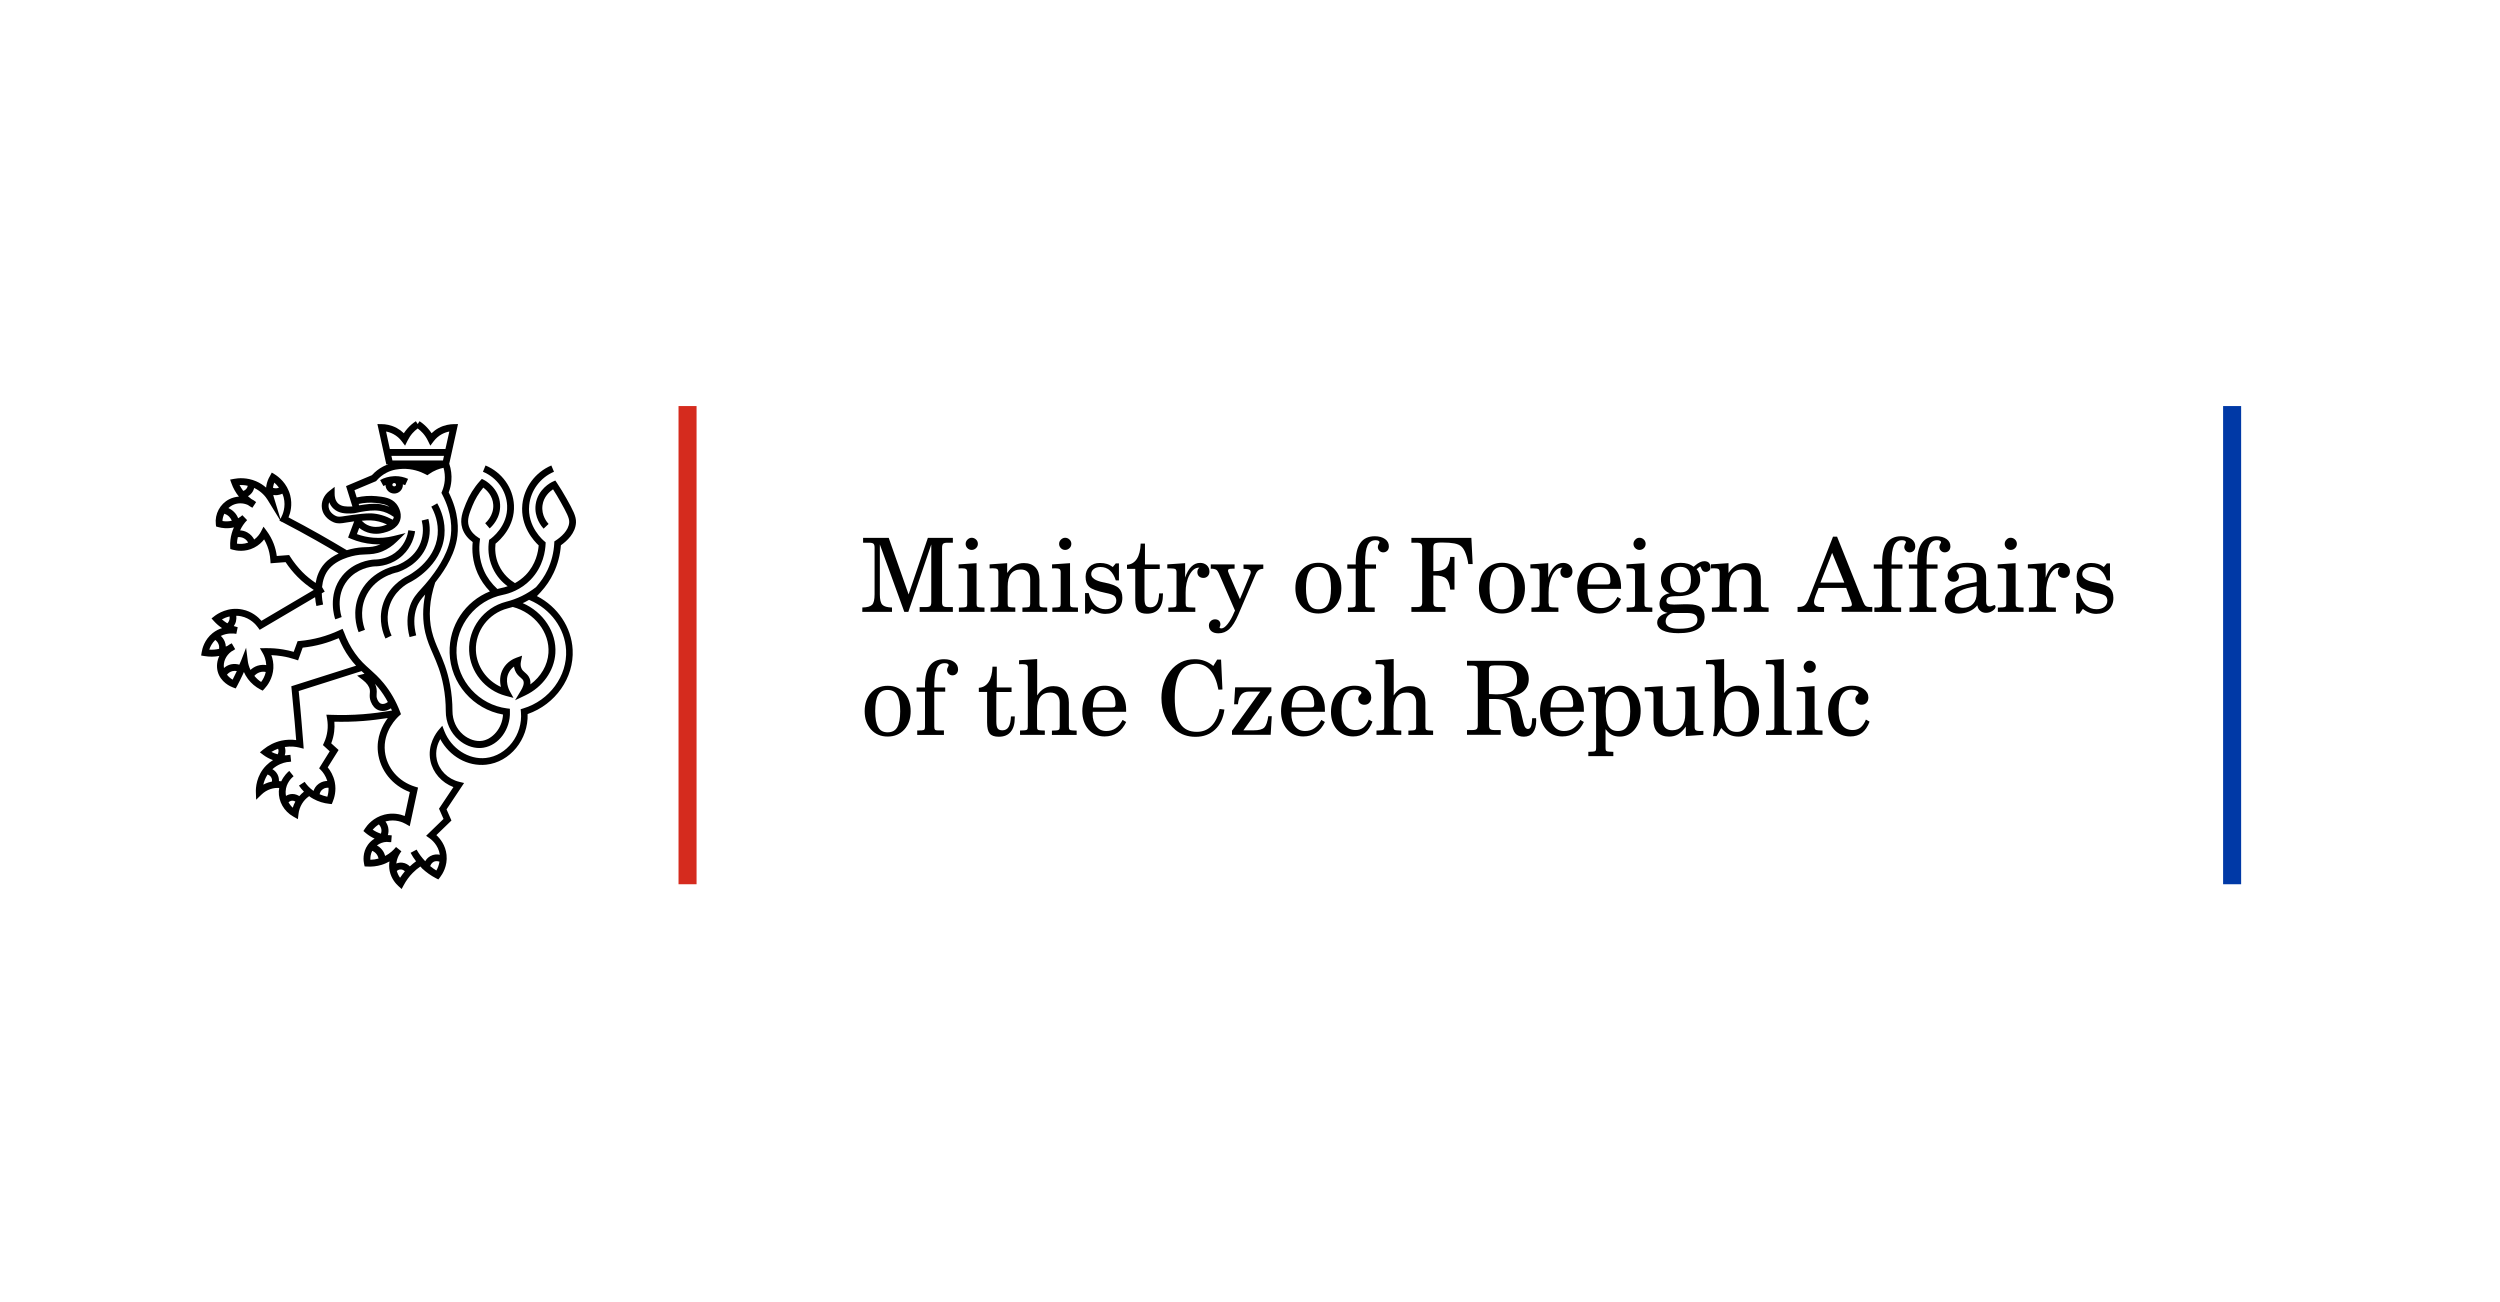 <?xml version="1.0" encoding="UTF-8"?>
<svg xmlns="http://www.w3.org/2000/svg" width="192" height="100" viewBox="0 0 192 100" fill="none">
  <path d="M31.34 36.777C31.03 36.641 30.705 36.567 30.374 36.567C30.369 36.567 30.364 36.567 30.359 36.567C30.338 36.567 30.317 36.573 30.296 36.573C30.291 36.573 30.285 36.567 30.275 36.567C30.259 36.567 30.248 36.573 30.238 36.573C29.876 36.594 29.514 36.688 29.194 36.866L29.446 37.328C29.493 37.302 29.551 37.276 29.608 37.249C29.614 37.611 29.907 37.905 30.275 37.905C30.642 37.905 30.941 37.606 30.941 37.239C30.941 37.223 30.936 37.213 30.931 37.197C30.994 37.218 31.056 37.234 31.119 37.26L31.34 36.777ZM30.133 37.234C30.133 37.16 30.191 37.108 30.259 37.097C30.27 37.097 30.28 37.097 30.285 37.097C30.359 37.102 30.416 37.16 30.416 37.234C30.422 37.391 30.133 37.391 30.133 37.234Z" fill="black"></path>
  <path d="M28.759 43.498H28.764C29.152 43.498 30.123 43.414 30.936 42.638C31.623 41.982 31.822 41.2 31.88 40.796L31.361 40.723C31.314 41.064 31.146 41.714 30.574 42.26C29.892 42.905 29.078 42.973 28.743 42.973C28.386 42.994 27.153 43.157 26.287 44.222C25.102 45.686 25.715 47.491 25.747 47.564L26.24 47.391C26.219 47.328 25.695 45.791 26.697 44.553C27.426 43.656 28.475 43.519 28.759 43.498Z" fill="black"></path>
  <path d="M30.532 43.949C30.81 43.86 32.237 43.346 32.793 41.871C33.097 41.069 33.019 40.329 32.898 39.852L32.389 39.977C32.489 40.382 32.557 41.011 32.3 41.683C31.828 42.931 30.61 43.372 30.401 43.44C30.191 43.482 28.312 43.918 27.562 45.728C27.048 46.971 27.373 48.115 27.541 48.55L28.029 48.367C27.887 47.989 27.604 46.997 28.045 45.927C28.69 44.364 30.317 43.991 30.532 43.949Z" fill="black"></path>
  <path d="M31.487 44.719C31.587 44.672 33.911 43.502 34.131 41.11C34.225 40.06 33.885 39.195 33.58 38.654L33.124 38.911C33.391 39.389 33.69 40.144 33.612 41.062C33.423 43.166 31.35 44.205 31.261 44.252C30.92 44.42 29.776 45.087 29.378 46.508C29.052 47.678 29.43 48.665 29.603 49.037L30.076 48.812C29.923 48.497 29.603 47.647 29.881 46.65C30.217 45.433 31.198 44.861 31.487 44.719Z" fill="black"></path>
  <path d="M41.235 45.78C41.334 45.685 41.423 45.586 41.518 45.481C41.518 45.481 41.523 45.481 41.523 45.475C41.927 45.035 42.268 44.536 42.52 43.996C42.835 43.33 43.024 42.616 43.076 41.876C43.538 41.551 44.199 40.948 44.236 40.129C44.257 39.641 43.994 39.164 43.512 38.298C43.281 37.884 43.029 37.474 42.772 37.086L42.646 36.903L42.441 36.997C42.326 37.05 41.303 37.558 41.14 38.734C40.999 39.752 41.623 40.47 41.749 40.601L42.132 40.239C42.032 40.135 41.555 39.584 41.665 38.802C41.754 38.146 42.211 37.752 42.473 37.579C42.677 37.894 42.872 38.219 43.055 38.55C43.512 39.368 43.727 39.778 43.716 40.103C43.685 40.754 43.055 41.263 42.683 41.509L42.572 41.583L42.567 41.714C42.531 42.432 42.357 43.12 42.053 43.77C41.828 44.248 41.523 44.694 41.166 45.092C40.825 45.355 40.458 45.586 40.075 45.775C39.687 45.963 39.283 46.11 38.863 46.215C37.148 46.661 35.957 48.251 36.03 49.987C36.098 51.598 37.252 53.02 38.837 53.44L39.435 53.597L39.136 53.057C39.12 53.025 38.711 52.275 39.11 51.598C39.215 51.42 39.346 51.289 39.477 51.194C39.493 51.299 39.519 51.399 39.556 51.493C39.666 51.766 39.839 51.918 39.981 52.039C40.096 52.139 40.164 52.202 40.196 52.291C40.28 52.506 40.143 52.81 40.012 53.025L39.556 53.781L40.348 53.403C41.675 52.768 42.562 51.53 42.651 50.176C42.761 48.555 41.717 46.997 40.143 46.32C40.196 46.294 40.248 46.273 40.306 46.247C40.416 46.194 40.521 46.126 40.631 46.068L40.678 46.089C42.289 46.766 43.386 48.267 43.475 49.925C43.58 51.913 42.2 53.802 40.191 54.405L39.986 54.468L40.007 54.683C40.164 56.425 38.926 58.041 37.305 58.214C35.988 58.356 34.65 57.485 34.126 56.147L33.968 55.738L33.685 56.068C33.533 56.246 32.798 57.186 33.055 58.429C33.244 59.347 33.926 60.108 34.823 60.449L33.716 62.107L34.063 62.894L32.725 64.19L32.987 64.373C33.102 64.452 33.669 64.882 33.779 65.643C33.564 65.601 33.302 65.606 33.05 65.748C32.856 65.858 32.735 66.005 32.657 66.141C32.4 65.874 32.174 65.575 31.995 65.25L31.534 65.496C31.654 65.727 31.796 65.942 31.954 66.147C31.786 66.267 31.628 66.399 31.476 66.54C31.361 66.425 31.172 66.283 30.889 66.252C30.71 66.236 30.558 66.267 30.437 66.32C30.485 65.848 30.736 65.496 30.815 65.397C30.82 65.391 30.82 65.386 30.826 65.381L30.416 65.05C30.411 65.055 30.411 65.061 30.406 65.061C30.233 65.276 29.96 65.538 29.582 65.737C29.545 65.596 29.477 65.438 29.362 65.286C29.236 65.118 29.089 65.008 28.947 64.93C29.162 64.767 29.419 64.667 29.703 64.657C29.818 64.672 29.928 64.678 30.044 64.678L30.086 64.158C29.986 64.143 29.886 64.137 29.787 64.137C29.834 63.98 29.86 63.786 29.813 63.555C29.771 63.361 29.692 63.214 29.603 63.093C29.624 63.088 29.645 63.078 29.671 63.072C30.374 62.894 30.941 63.156 31.156 63.277L31.466 63.455L32.106 60.486L31.875 60.417C30.61 60.029 29.703 58.975 29.561 57.721C29.383 56.147 30.526 55.087 30.658 54.972L30.794 54.851L30.731 54.683C30.416 53.854 29.991 53.114 29.467 52.474C29.089 52.013 28.748 51.708 28.417 51.409C28.029 51.063 27.662 50.738 27.268 50.176C26.917 49.683 26.634 49.143 26.424 48.56L26.308 48.293L26.046 48.413C25.574 48.634 25.086 48.812 24.582 48.949C24.073 49.085 23.549 49.179 23.024 49.227L22.856 49.242L22.557 50.061C22.284 49.982 22.011 49.925 21.733 49.877C21.298 49.804 20.852 49.772 20.411 49.778L19.96 49.783L20.186 50.171C20.285 50.339 20.427 50.664 20.448 51.079C20.264 51.053 20.039 51.047 19.782 51.126C19.54 51.205 19.367 51.331 19.236 51.451C19.115 51.194 19.052 50.948 19.031 50.769L18.9 49.746L18.528 50.706C18.486 50.816 18.428 50.932 18.381 51.047C18.213 51 17.993 50.968 17.741 51.021C17.51 51.074 17.337 51.184 17.2 51.304C17.127 50.837 17.347 50.349 17.762 50.04C17.867 49.987 17.966 49.925 18.061 49.856L17.798 49.405C17.688 49.458 17.578 49.52 17.484 49.594C17.436 49.62 17.389 49.636 17.342 49.657C17.337 49.536 17.316 49.405 17.258 49.269C17.179 49.08 17.069 48.943 16.959 48.839C17.468 48.587 17.972 48.65 18.124 48.676C18.134 48.676 18.14 48.681 18.15 48.681L18.255 48.167C18.25 48.167 18.239 48.162 18.229 48.162C18.134 48.141 18.045 48.109 17.956 48.083C18.024 47.983 18.087 47.868 18.124 47.716C18.16 47.558 18.16 47.417 18.145 47.291C18.265 47.291 18.386 47.301 18.512 47.328C19.236 47.48 19.656 47.973 19.803 48.177L19.944 48.371L24.199 45.864C24.22 46.136 24.262 46.373 24.299 46.541L24.813 46.43C24.776 46.268 24.724 45.948 24.713 45.565L24.939 45.434L24.734 45.087C24.782 44.599 24.934 44.069 25.306 43.65C26.067 42.789 27.478 42.621 27.636 42.606C27.798 42.59 27.945 42.585 28.092 42.579C28.475 42.564 28.874 42.553 29.383 42.338C29.776 42.17 30.138 41.929 30.463 41.609L31.151 40.937L30.217 41.168C29.708 41.294 29.189 41.336 28.669 41.294C28.239 41.257 27.814 41.168 27.41 41.021L27.588 40.544C27.714 40.643 27.846 40.727 27.987 40.795C28.307 40.948 28.617 40.995 28.884 40.995C29.115 40.995 29.315 40.958 29.451 40.921C29.745 40.848 30.521 40.643 30.731 39.946C30.92 39.311 30.49 38.76 30.443 38.702C30.049 38.219 29.462 38.162 28.89 38.104C28.396 38.057 27.893 38.094 27.394 38.204L27.221 37.648L28.884 36.95L28.926 36.903C29.141 36.656 29.393 36.457 29.677 36.31C30.186 36.042 30.642 36.026 30.894 36.011C31.66 35.979 32.289 36.215 32.683 36.425L32.825 36.499L32.956 36.404C33.134 36.278 33.333 36.168 33.538 36.084C33.706 36.016 33.884 35.964 34.063 35.927C34.152 36.242 34.183 36.572 34.157 36.897C34.131 37.186 34.063 37.469 33.947 37.737L33.9 37.852L33.958 37.962C34.729 39.447 34.724 40.643 34.582 41.388C34.32 42.763 33.391 43.954 32.998 44.463C32.761 44.767 32.552 44.993 32.368 45.197C31.995 45.607 31.702 45.932 31.492 46.525C31.24 47.249 31.23 48.062 31.455 48.928L31.964 48.797C31.765 48.031 31.77 47.322 31.985 46.698C32.137 46.252 32.352 45.995 32.651 45.659C32.447 46.693 32.447 47.679 32.662 48.597C32.809 49.216 33.024 49.709 33.255 50.234C33.548 50.911 33.858 51.609 34.057 52.689C34.178 53.319 34.236 53.97 34.236 54.615C34.23 55.475 34.598 56.283 35.238 56.829C35.705 57.228 36.266 57.448 36.812 57.448C36.922 57.448 37.027 57.438 37.132 57.422C38.312 57.228 39.204 56.016 39.162 54.657L39.157 54.431L38.937 54.405C36.786 54.132 35.117 52.301 35.059 50.14C35.002 48.01 36.539 46.094 38.638 45.68C39.099 45.586 39.991 45.307 40.747 44.526C41.738 43.503 41.88 42.27 41.901 41.782L41.906 41.651L41.806 41.567C41.754 41.525 40.469 40.465 40.642 38.791C40.763 37.663 41.492 36.682 42.546 36.231L42.342 35.748C41.109 36.273 40.259 37.422 40.117 38.739C39.944 40.418 41.02 41.562 41.371 41.887C41.334 42.37 41.161 43.345 40.374 44.159C40.107 44.431 39.823 44.631 39.55 44.783C39.188 44.562 38.638 44.132 38.302 43.387C38.019 42.758 38.008 42.17 38.055 41.756C38.401 41.483 39.55 40.439 39.472 38.802C39.409 37.469 38.554 36.273 37.289 35.748L37.09 36.231C38.165 36.677 38.895 37.695 38.947 38.823C39.026 40.423 37.714 41.357 37.662 41.394L37.567 41.457L37.552 41.567C37.478 42.05 37.468 42.794 37.824 43.592C38.134 44.285 38.596 44.741 38.989 45.024C38.816 45.087 38.659 45.129 38.538 45.15C38.422 45.171 38.312 45.203 38.197 45.234C37.767 44.841 37.41 44.363 37.174 43.833C36.775 42.931 36.775 42.091 36.849 41.541L36.87 41.373L36.728 41.283C36.476 41.126 36.151 40.843 36.009 40.418C35.846 39.919 36.041 39.447 36.277 38.854C36.481 38.351 36.759 37.879 37.116 37.448C37.379 37.637 37.845 38.078 37.882 38.77C37.929 39.599 37.331 40.124 37.263 40.182L37.604 40.58C37.751 40.46 38.47 39.793 38.407 38.739C38.339 37.48 37.237 36.892 37.19 36.871L37.006 36.777L36.87 36.929C36.403 37.448 36.041 38.031 35.789 38.655C35.532 39.295 35.29 39.893 35.505 40.575C35.663 41.074 36.004 41.415 36.303 41.63C36.24 42.244 36.271 43.114 36.686 44.043C36.911 44.547 37.232 45.014 37.625 45.418C35.731 46.178 34.472 48.036 34.53 50.14C34.593 52.48 36.34 54.473 38.632 54.877C38.569 55.979 37.788 56.771 37.043 56.892C36.56 56.971 36.009 56.792 35.568 56.42C35.044 55.974 34.75 55.313 34.75 54.604C34.75 53.928 34.687 53.245 34.561 52.584C34.346 51.441 34.015 50.685 33.722 50.014C33.501 49.515 33.297 49.043 33.16 48.466C32.893 47.328 32.982 46.074 33.423 44.736C33.858 44.179 34.802 42.941 35.081 41.472C35.233 40.664 35.248 39.384 34.461 37.816C34.572 37.532 34.64 37.233 34.666 36.929C34.703 36.488 34.645 36.037 34.503 35.612L35.175 32.569L34.844 32.574C34.561 32.58 34.131 32.632 33.685 32.873C33.491 32.978 33.307 33.115 33.145 33.272C33.061 33.146 32.971 33.025 32.872 32.915C32.683 32.7 32.462 32.506 32.221 32.349L32.08 32.569L31.938 32.349C31.697 32.506 31.476 32.695 31.287 32.915C31.188 33.031 31.098 33.146 31.014 33.272C30.852 33.115 30.673 32.983 30.474 32.873C30.028 32.632 29.598 32.574 29.315 32.574L28.984 32.569L29.671 35.675L29.782 35.649V35.675C29.666 35.717 29.545 35.764 29.425 35.827C29.099 35.995 28.811 36.221 28.564 36.493L26.576 37.333L27.064 38.896C27.027 38.901 26.99 38.901 26.943 38.901C26.613 38.907 26.235 38.912 25.973 38.671C25.731 38.445 25.7 38.109 25.7 37.931V37.391L25.275 37.721C24.86 38.046 24.65 38.55 24.724 39.038C24.834 39.757 25.485 40.056 25.616 40.108C25.936 40.239 26.172 40.203 26.602 40.129C26.744 40.108 26.917 40.077 27.132 40.05C27.153 40.045 27.179 40.045 27.2 40.04L26.733 41.283L26.964 41.383C27.494 41.603 28.05 41.74 28.622 41.787C28.821 41.803 29.021 41.808 29.22 41.803C29.204 41.808 29.189 41.819 29.173 41.824C28.753 42.002 28.433 42.013 28.066 42.023C27.909 42.029 27.746 42.034 27.573 42.055C27.489 42.065 27.111 42.112 26.634 42.254C25.941 41.84 25.233 41.425 24.53 41.026C23.748 40.586 22.951 40.15 22.158 39.736C22.31 39.374 22.468 38.765 22.29 38.052C22.048 37.102 21.377 36.604 21.099 36.43L20.873 36.294L20.742 36.541C20.6 36.772 20.506 37.023 20.458 37.291C20.448 37.343 20.443 37.396 20.437 37.448C20.233 37.27 19.976 37.092 19.666 36.96C18.953 36.656 18.297 36.714 17.972 36.777L17.672 36.834L17.777 37.123C17.909 37.495 18.103 37.837 18.349 38.141C18.092 38.157 17.835 38.225 17.599 38.345C16.901 38.702 16.487 39.473 16.576 40.26L16.597 40.434L16.765 40.481C17.043 40.559 17.473 40.622 17.966 40.502C17.898 40.649 17.84 40.801 17.798 40.958C17.704 41.289 17.662 41.63 17.678 41.976L17.688 42.165L17.872 42.217C18.134 42.291 18.811 42.422 19.519 42.06C19.871 41.882 20.117 41.64 20.285 41.425C20.38 41.593 20.464 41.766 20.532 41.944C20.663 42.28 20.736 42.637 20.763 42.999L20.779 43.261L21.933 43.172C22.2 43.576 22.505 43.949 22.846 44.295C23.223 44.678 23.648 45.014 24.099 45.307L20.081 47.679C19.824 47.385 19.346 46.96 18.622 46.813C17.526 46.582 16.691 47.144 16.466 47.322L16.245 47.495L16.434 47.705C16.618 47.91 16.828 48.088 17.053 48.24C16.817 48.314 16.566 48.434 16.329 48.623C15.7 49.127 15.532 49.814 15.49 50.087L15.448 50.344L15.705 50.386C16.088 50.449 16.466 50.449 16.844 50.376C16.67 50.743 16.618 51.152 16.712 51.546C16.922 52.396 17.725 52.737 17.888 52.794L18.103 52.873L18.213 52.674C18.355 52.406 18.496 52.123 18.638 51.819C18.669 51.75 18.701 51.677 18.732 51.609C18.811 51.787 18.911 51.971 19.047 52.149C19.294 52.48 19.624 52.758 19.997 52.952L20.175 53.041L20.311 52.894C20.548 52.642 20.946 52.102 20.994 51.32C21.015 50.927 20.941 50.586 20.841 50.313C21.114 50.323 21.387 50.355 21.66 50.397C21.996 50.449 22.326 50.533 22.651 50.638L22.893 50.717L23.244 49.741C23.743 49.688 24.241 49.594 24.724 49.463C25.165 49.342 25.595 49.19 26.015 49.012C26.23 49.536 26.497 50.035 26.823 50.486C27.001 50.738 27.174 50.942 27.347 51.126L22.373 52.705L22.394 52.915C22.478 53.749 22.557 54.594 22.631 55.449C22.672 55.916 22.709 56.378 22.746 56.839C22.373 56.787 21.985 56.803 21.618 56.881C21.104 56.992 20.621 57.233 20.212 57.569L19.96 57.779L20.222 57.978C20.448 58.146 20.7 58.282 20.967 58.377C20.794 58.482 20.621 58.613 20.453 58.781C19.671 59.562 19.64 60.549 19.651 60.827L19.671 61.42L20.096 61.01C20.285 60.827 20.521 60.685 20.773 60.601C21.025 60.517 21.256 60.502 21.445 60.517C21.429 60.596 21.419 60.68 21.413 60.764C21.382 61.556 21.807 62.306 22.531 62.715L22.877 62.91L22.924 62.516C22.956 62.238 23.05 61.965 23.192 61.729C23.328 61.504 23.512 61.304 23.732 61.152L23.716 61.126C23.827 61.21 23.942 61.288 24.063 61.351C24.441 61.561 24.866 61.692 25.291 61.734L25.479 61.755L25.553 61.577C25.668 61.304 25.847 60.738 25.71 60.061C25.605 59.552 25.364 59.169 25.17 58.933L26.004 57.6L25.437 57.086C25.548 56.803 25.626 56.504 25.663 56.199C25.695 55.942 25.7 55.685 25.679 55.428C26.419 55.444 27.169 55.428 27.909 55.37C28.533 55.323 29.157 55.239 29.782 55.145C29.372 55.696 28.895 56.614 29.026 57.773C29.183 59.153 30.133 60.334 31.476 60.832L31.083 62.668C30.726 62.527 30.17 62.401 29.524 62.563C28.669 62.779 28.197 63.377 28.034 63.628L27.909 63.822L28.087 63.975C28.297 64.148 28.522 64.295 28.769 64.405C28.57 64.526 28.396 64.683 28.255 64.877C27.819 65.48 27.919 66.152 27.961 66.346L28.003 66.54L28.202 66.551C28.575 66.572 28.937 66.53 29.288 66.425C29.519 66.357 29.724 66.262 29.913 66.157C29.876 66.383 29.876 66.629 29.928 66.897C30.054 67.485 30.401 67.873 30.6 68.051L30.846 68.277L31.004 67.983C31.193 67.632 31.424 67.311 31.702 67.033C31.88 66.85 32.08 66.687 32.284 66.546C32.331 66.593 32.368 66.65 32.42 66.698C32.735 66.991 33.087 67.243 33.47 67.443L33.664 67.542L33.8 67.369C33.979 67.138 34.383 66.514 34.294 65.654C34.215 64.909 33.806 64.405 33.512 64.137L34.671 63.015L34.294 62.159L35.642 60.134L35.275 60.045C34.398 59.835 33.716 59.158 33.543 58.319C33.407 57.663 33.617 57.107 33.811 56.761C34.519 58.083 35.909 58.88 37.337 58.728C39.173 58.534 40.589 56.782 40.521 54.84C42.651 54.101 44.094 52.055 43.979 49.893C43.889 48.172 42.83 46.593 41.235 45.78ZM42.121 50.15C42.058 51.094 41.539 51.971 40.731 52.563C40.747 52.401 40.731 52.249 40.678 52.112C40.595 51.892 40.448 51.766 40.316 51.651C40.201 51.551 40.096 51.462 40.038 51.304C39.981 51.163 39.97 50.995 40.007 50.811L40.096 50.355L39.661 50.512C39.409 50.601 38.947 50.832 38.653 51.336C38.354 51.845 38.38 52.375 38.47 52.758C37.368 52.259 36.602 51.173 36.55 49.967C36.487 48.471 37.515 47.107 38.989 46.724C39.12 46.693 39.252 46.656 39.383 46.614C41.051 47.055 42.231 48.571 42.121 50.15ZM34.021 35.365H30.138L30.06 35.009H34.099L34.021 35.365ZM29.65 33.141C29.823 33.172 30.023 33.235 30.227 33.346C30.469 33.477 30.689 33.666 30.852 33.886L31.109 34.227L31.298 33.844C31.403 33.634 31.529 33.44 31.681 33.267C31.801 33.13 31.933 33.015 32.08 32.905C32.221 33.015 32.358 33.13 32.478 33.267C32.63 33.44 32.761 33.634 32.861 33.844L33.05 34.227L33.307 33.886C33.475 33.666 33.69 33.477 33.931 33.346C34.136 33.235 34.336 33.172 34.509 33.141L34.21 34.484H29.939L29.65 33.141ZM29.315 40.413C29.094 40.47 28.659 40.533 28.213 40.318C28.05 40.239 27.914 40.129 27.788 40.003L27.793 39.993C28.029 39.972 28.265 39.956 28.48 39.967C28.89 39.982 29.304 40.087 29.724 40.281C29.566 40.344 29.414 40.386 29.315 40.413ZM28.832 38.623C29.283 38.671 29.64 38.718 29.902 38.922C29.692 38.833 29.472 38.765 29.252 38.728C28.664 38.634 28.066 38.734 27.672 38.797C27.636 38.802 27.615 38.807 27.583 38.812L27.547 38.702C27.977 38.608 28.407 38.581 28.832 38.623ZM27.064 39.547C26.843 39.578 26.665 39.605 26.518 39.626C26.104 39.694 25.988 39.704 25.815 39.636C25.763 39.615 25.311 39.416 25.243 38.97C25.222 38.833 25.238 38.697 25.285 38.571C25.353 38.744 25.453 38.917 25.616 39.064C26.03 39.452 26.581 39.442 26.954 39.437C27.158 39.431 27.274 39.405 27.421 39.374C27.505 39.353 27.609 39.332 27.762 39.306C28.145 39.243 28.674 39.153 29.173 39.237C29.54 39.295 29.902 39.458 30.243 39.699C30.238 39.725 30.238 39.757 30.227 39.783C30.212 39.83 30.191 39.877 30.165 39.914C29.608 39.615 29.047 39.447 28.496 39.426C28.04 39.421 27.499 39.489 27.064 39.547ZM21.786 38.199C21.969 38.928 21.712 39.521 21.592 39.746L21.534 39.851L21.025 38.172C21.009 38.125 20.999 38.073 20.988 38.015C21.051 38.025 21.114 38.031 21.182 38.031C21.219 38.031 21.251 38.031 21.287 38.025C21.445 38.01 21.576 37.968 21.686 37.915C21.723 38.004 21.76 38.094 21.786 38.199ZM21.067 37.065C21.177 37.16 21.303 37.286 21.424 37.448C21.371 37.469 21.314 37.495 21.24 37.501C21.135 37.511 21.041 37.49 20.967 37.464C20.973 37.432 20.973 37.406 20.978 37.375C20.999 37.275 21.025 37.17 21.067 37.065ZM19.026 37.307C19.016 37.364 18.995 37.432 18.953 37.495C18.874 37.616 18.769 37.674 18.68 37.7C18.575 37.558 18.475 37.406 18.396 37.249C18.575 37.244 18.79 37.254 19.026 37.307ZM17.085 40.014C17.09 39.814 17.148 39.631 17.227 39.452C17.337 39.489 17.473 39.552 17.599 39.678C17.699 39.783 17.762 39.893 17.804 39.993C17.531 40.056 17.284 40.05 17.085 40.014ZM18.197 41.75C18.202 41.583 18.229 41.415 18.265 41.252C18.386 41.242 18.559 41.247 18.732 41.341C18.9 41.43 18.995 41.562 19.058 41.672C18.722 41.792 18.407 41.787 18.197 41.75ZM22.29 42.758L22.206 42.627L21.256 42.7C21.214 42.38 21.135 42.06 21.02 41.761C20.889 41.415 20.71 41.089 20.49 40.79L20.238 40.449L20.044 40.827C19.965 40.979 19.803 41.231 19.524 41.436C19.425 41.252 19.262 41.037 18.984 40.885C18.79 40.78 18.606 40.743 18.439 40.733C18.57 40.444 18.753 40.176 18.979 39.946L18.612 39.568C18.533 39.641 18.423 39.725 18.292 39.804C18.229 39.647 18.134 39.473 17.972 39.316C17.83 39.174 17.678 39.085 17.541 39.017C17.631 38.938 17.73 38.865 17.835 38.807C18.213 38.613 18.654 38.608 19.037 38.781C19.147 38.86 19.262 38.933 19.383 38.996L19.671 38.56C19.556 38.466 19.43 38.387 19.304 38.324C19.215 38.256 19.126 38.183 19.042 38.109C19.168 38.036 19.294 37.931 19.393 37.779C19.462 37.674 19.498 37.569 19.519 37.474C20.081 37.737 20.406 38.151 20.548 38.382L21.492 39.919L21.46 39.982L21.565 40.035L21.613 40.114L21.592 40.05L21.697 40.103C22.562 40.554 23.433 41.026 24.278 41.504C24.855 41.829 25.432 42.17 26.009 42.511C25.616 42.69 25.222 42.941 24.913 43.293C24.519 43.739 24.325 44.264 24.241 44.772C23.879 44.521 23.528 44.248 23.218 43.928C22.872 43.571 22.557 43.178 22.29 42.758ZM17.043 47.569C17.19 47.485 17.395 47.396 17.631 47.343C17.641 47.417 17.641 47.501 17.62 47.59C17.589 47.71 17.531 47.8 17.473 47.868C17.442 47.852 17.405 47.836 17.379 47.821C17.258 47.742 17.148 47.658 17.043 47.569ZM16.072 49.893C16.14 49.678 16.282 49.395 16.529 49.148C16.618 49.211 16.718 49.311 16.781 49.463C16.838 49.604 16.838 49.73 16.828 49.83C16.576 49.888 16.324 49.909 16.072 49.893ZM17.867 52.196C17.735 52.123 17.568 51.992 17.431 51.819C17.515 51.714 17.651 51.588 17.867 51.54C17.987 51.514 18.098 51.519 18.187 51.54C18.176 51.561 18.171 51.577 18.16 51.598C18.066 51.803 17.966 52.002 17.867 52.196ZM20.054 52.375C19.855 52.249 19.682 52.086 19.535 51.908C19.619 51.808 19.755 51.693 19.95 51.63C20.133 51.572 20.291 51.582 20.411 51.609C20.343 51.934 20.191 52.196 20.054 52.375ZM29.047 52.8C29.325 53.141 29.572 53.513 29.787 53.917C29.608 54.048 29.409 54.101 29.262 54.043C29.084 53.975 29 53.76 28.968 53.686C28.911 53.539 28.916 53.434 28.926 53.293C28.937 53.177 28.942 53.051 28.921 52.894C28.9 52.763 28.858 52.637 28.8 52.516C28.879 52.605 28.963 52.7 29.047 52.8ZM20.841 57.747C21.004 57.647 21.177 57.569 21.356 57.501C21.371 57.558 21.392 57.611 21.392 57.668C21.392 57.779 21.361 57.862 21.329 57.931C21.162 57.889 20.999 57.831 20.841 57.747ZM20.6 60.097C20.469 60.139 20.343 60.197 20.222 60.26C20.275 60.029 20.375 59.751 20.548 59.484C20.642 59.515 20.763 59.578 20.836 59.715C20.899 59.83 20.899 59.951 20.889 60.019C20.794 60.04 20.695 60.066 20.6 60.097ZM22.484 62.033C22.352 61.913 22.247 61.771 22.158 61.624C22.216 61.566 22.316 61.493 22.447 61.493C22.562 61.493 22.631 61.53 22.683 61.561C22.599 61.713 22.531 61.871 22.484 62.033ZM24.546 61C24.567 60.89 24.624 60.727 24.792 60.612C24.96 60.491 25.133 60.491 25.233 60.502C25.243 60.774 25.196 61.01 25.138 61.189C24.934 61.147 24.734 61.079 24.546 61ZM27.872 54.851C27.048 54.914 26.209 54.93 25.39 54.898L25.065 54.888L25.123 55.208C25.175 55.517 25.186 55.832 25.144 56.142C25.102 56.456 25.018 56.761 24.881 57.049L24.802 57.222L25.322 57.7L24.509 59.006L24.656 59.153C24.792 59.289 25.012 59.578 25.138 59.977C24.955 59.982 24.719 60.024 24.488 60.187C24.257 60.349 24.142 60.559 24.078 60.743C23.753 60.512 23.528 60.244 23.396 60.045L22.961 60.334C23.071 60.502 23.202 60.654 23.344 60.8C23.213 60.905 23.092 61.016 22.987 61.142C22.861 61.063 22.672 60.974 22.442 60.979C22.247 60.984 22.09 61.047 21.964 61.126C21.943 61.016 21.933 60.9 21.938 60.785C21.964 60.134 22.41 59.725 22.547 59.615L22.216 59.206C22.095 59.3 21.802 59.578 21.602 60.003C21.544 59.998 21.482 59.987 21.424 59.987C21.429 59.84 21.408 59.657 21.308 59.468C21.203 59.279 21.062 59.153 20.92 59.074C21.303 58.728 21.728 58.581 22.032 58.529C22.143 58.523 22.247 58.513 22.358 58.492L22.305 57.973C22.227 57.978 22.111 57.983 21.98 58.009C21.943 58.009 21.907 58.009 21.87 58.004C21.901 57.904 21.922 57.8 21.922 57.674C21.922 57.569 21.901 57.469 21.875 57.369C22.326 57.296 22.72 57.348 22.971 57.411L23.323 57.501L23.297 57.138C23.255 56.561 23.208 55.984 23.155 55.397C23.087 54.615 23.019 53.838 22.94 53.072L27.767 51.54C27.84 51.609 27.919 51.677 27.992 51.745L27.426 51.887L27.856 52.217C28.176 52.464 28.36 52.721 28.402 52.978C28.417 53.078 28.412 53.162 28.402 53.261C28.391 53.434 28.375 53.629 28.48 53.891C28.611 54.221 28.811 54.442 29.068 54.541C29.173 54.583 29.283 54.604 29.398 54.604C29.608 54.604 29.823 54.531 30.023 54.4C30.049 54.458 30.075 54.515 30.102 54.573C29.362 54.694 28.617 54.793 27.872 54.851ZM28.622 63.718C28.732 63.592 28.89 63.445 29.094 63.314C29.168 63.392 29.246 63.502 29.283 63.66C29.315 63.807 29.288 63.933 29.257 64.027C29.037 63.959 28.821 63.854 28.622 63.718ZM28.585 65.344C28.695 65.391 28.821 65.465 28.926 65.606C29.01 65.722 29.052 65.837 29.073 65.937C28.869 65.995 28.659 66.026 28.444 66.031C28.438 65.853 28.459 65.596 28.585 65.344ZM30.726 67.411C30.626 67.28 30.537 67.102 30.474 66.892C30.516 66.855 30.642 66.755 30.815 66.776C30.951 66.792 31.046 66.865 31.093 66.918C30.967 67.075 30.836 67.238 30.726 67.411ZM33.512 66.855C33.344 66.755 33.187 66.64 33.04 66.519C33.071 66.43 33.134 66.288 33.286 66.199C33.47 66.094 33.653 66.141 33.753 66.178C33.706 66.462 33.606 66.698 33.512 66.855Z" fill="black"></path>
  <path d="M53.496 31.185H52.111V67.91H53.496V31.185Z" fill="#D52B1E"></path>
  <path d="M172.119 31.185H170.734V67.91H172.119V31.185Z" fill="#0039A6"></path>
  <path d="M67.572 41.812V45.648C67.572 46.046 67.635 46.309 67.766 46.445C67.897 46.581 68.144 46.65 68.506 46.655V46.991H66.223L66.229 46.655C66.596 46.65 66.843 46.581 66.974 46.45C67.105 46.319 67.168 46.051 67.168 45.648V42.059C67.168 41.912 67.141 41.812 67.084 41.76C67.026 41.707 66.916 41.681 66.753 41.681H66.286V41.309H68.254L69.781 45.653L71.26 41.309H73.18V41.681H72.761C72.598 41.681 72.493 41.707 72.435 41.76C72.383 41.812 72.351 41.912 72.351 42.059V46.246C72.351 46.392 72.378 46.492 72.435 46.545C72.493 46.597 72.598 46.623 72.761 46.623H73.18V46.991H70.63V46.623H71.103C71.27 46.623 71.381 46.597 71.438 46.545C71.496 46.492 71.522 46.392 71.522 46.246V41.812L69.76 46.991H69.45L67.572 41.812Z" fill="black"></path>
  <path d="M73.642 46.992V46.662L74.015 46.646C74.125 46.641 74.198 46.62 74.23 46.583C74.266 46.546 74.282 46.468 74.282 46.352V43.96C74.282 43.834 74.256 43.75 74.198 43.708C74.141 43.666 74.025 43.645 73.852 43.645C73.831 43.645 73.794 43.645 73.742 43.65C73.689 43.656 73.647 43.656 73.621 43.656V43.346L75.001 43.252V46.352C75.001 46.468 75.017 46.541 75.053 46.583C75.09 46.625 75.158 46.641 75.269 46.646L75.609 46.662V46.992H73.642ZM74.623 41.3C74.754 41.3 74.865 41.347 74.959 41.436C75.053 41.525 75.101 41.636 75.101 41.767C75.101 41.898 75.053 42.008 74.959 42.097C74.865 42.187 74.754 42.234 74.623 42.234C74.497 42.234 74.387 42.187 74.298 42.097C74.209 42.008 74.162 41.898 74.162 41.772C74.162 41.646 74.209 41.536 74.298 41.447C74.387 41.358 74.497 41.3 74.623 41.3Z" fill="black"></path>
  <path d="M76.076 46.991V46.661L76.412 46.645C76.522 46.64 76.596 46.619 76.627 46.582C76.659 46.545 76.674 46.472 76.674 46.351V43.959C76.674 43.833 76.648 43.749 76.591 43.707C76.533 43.665 76.417 43.644 76.244 43.644C76.223 43.644 76.181 43.644 76.129 43.649C76.076 43.654 76.034 43.654 76.003 43.654V43.345L77.351 43.25V44.006C77.53 43.743 77.719 43.555 77.923 43.429C78.128 43.303 78.369 43.245 78.637 43.245C79.014 43.245 79.308 43.355 79.518 43.576C79.728 43.796 79.828 44.105 79.828 44.51V46.351C79.828 46.467 79.843 46.54 79.88 46.582C79.917 46.624 79.985 46.64 80.09 46.645L80.426 46.661V46.991H78.521V46.661L78.857 46.645C78.967 46.64 79.035 46.619 79.067 46.582C79.098 46.545 79.119 46.467 79.119 46.356V44.483C79.119 44.247 79.056 44.064 78.93 43.932C78.805 43.801 78.626 43.738 78.395 43.738C78.065 43.738 77.813 43.849 77.64 44.069C77.467 44.289 77.388 44.62 77.388 45.05V46.351C77.388 46.472 77.404 46.55 77.441 46.582C77.477 46.613 77.545 46.634 77.65 46.64L77.976 46.655V46.986H76.076V46.991Z" fill="black"></path>
  <path d="M80.819 46.992V46.662L81.192 46.646C81.302 46.641 81.376 46.62 81.407 46.583C81.444 46.546 81.459 46.468 81.459 46.352V43.96C81.459 43.834 81.433 43.75 81.376 43.708C81.318 43.666 81.202 43.645 81.029 43.645C81.008 43.645 80.972 43.645 80.919 43.65C80.867 43.656 80.825 43.656 80.798 43.656V43.346L82.178 43.252V46.352C82.178 46.468 82.194 46.541 82.231 46.583C82.267 46.625 82.336 46.641 82.446 46.646L82.787 46.662V46.992H80.819ZM81.8 41.3C81.932 41.3 82.042 41.347 82.136 41.436C82.231 41.525 82.278 41.636 82.278 41.767C82.278 41.898 82.231 42.008 82.136 42.097C82.042 42.187 81.932 42.234 81.8 42.234C81.674 42.234 81.564 42.187 81.475 42.097C81.386 42.008 81.339 41.898 81.339 41.772C81.339 41.646 81.386 41.536 81.475 41.447C81.564 41.358 81.674 41.3 81.8 41.3Z" fill="black"></path>
  <path d="M83.327 45.55H83.61C83.71 45.949 83.867 46.258 84.088 46.468C84.308 46.678 84.581 46.788 84.901 46.788C85.153 46.788 85.352 46.73 85.504 46.61C85.656 46.489 85.73 46.332 85.73 46.138C85.73 45.975 85.677 45.849 85.578 45.765C85.478 45.681 85.252 45.602 84.906 45.534C84.261 45.403 83.846 45.246 83.658 45.073C83.469 44.9 83.374 44.642 83.374 44.301C83.374 43.976 83.474 43.719 83.673 43.525C83.873 43.331 84.14 43.236 84.471 43.236C84.681 43.236 84.859 43.263 85.011 43.31C85.163 43.357 85.316 43.436 85.462 43.546L85.693 43.268H85.934V44.574H85.693C85.583 44.233 85.431 43.976 85.231 43.803C85.032 43.63 84.796 43.546 84.518 43.546C84.308 43.546 84.135 43.598 84.004 43.698C83.873 43.798 83.805 43.929 83.805 44.086C83.805 44.391 84.119 44.6 84.744 44.726L84.786 44.732C85.342 44.842 85.719 44.983 85.908 45.157C86.097 45.33 86.197 45.581 86.197 45.912C86.197 46.295 86.082 46.594 85.845 46.815C85.609 47.035 85.289 47.145 84.885 47.145C84.696 47.145 84.518 47.114 84.35 47.05C84.182 46.988 84.014 46.893 83.852 46.762L83.595 47.124H83.332V45.55H83.327Z" fill="black"></path>
  <path d="M87.183 43.691H86.554V43.376C86.879 43.35 87.131 43.198 87.309 42.925C87.487 42.652 87.587 42.259 87.603 41.75H87.933V43.35H89.067V43.697H87.897V45.973C87.897 46.225 87.933 46.404 88.002 46.498C88.07 46.593 88.191 46.64 88.364 46.64C88.579 46.64 88.736 46.551 88.841 46.383C88.946 46.215 89.004 45.942 89.019 45.575L89.313 45.569V45.674C89.313 46.147 89.208 46.509 88.999 46.76C88.789 47.012 88.484 47.133 88.086 47.133C87.76 47.133 87.529 47.054 87.393 46.892C87.257 46.734 87.188 46.451 87.188 46.047V43.691H87.183Z" fill="black"></path>
  <path d="M91.06 46.351C91.06 46.467 91.076 46.545 91.113 46.582C91.15 46.619 91.218 46.64 91.323 46.645L91.8 46.661V46.991H89.728V46.661L90.095 46.645C90.205 46.64 90.273 46.619 90.305 46.582C90.336 46.545 90.357 46.472 90.357 46.351V43.959C90.357 43.833 90.331 43.749 90.273 43.712C90.216 43.675 90.09 43.654 89.885 43.654H89.649V43.345L91.018 43.251V44.363C91.139 43.99 91.302 43.707 91.496 43.518C91.69 43.324 91.915 43.23 92.167 43.23C92.377 43.23 92.55 43.292 92.687 43.418C92.823 43.544 92.886 43.707 92.886 43.896C92.886 44.038 92.844 44.158 92.755 44.247C92.666 44.337 92.561 44.384 92.424 44.384C92.283 44.384 92.167 44.342 92.083 44.263C91.999 44.184 91.957 44.074 91.957 43.932C91.957 43.859 91.973 43.796 91.999 43.738C92.026 43.681 92.068 43.633 92.115 43.597H92.068C91.795 43.597 91.553 43.78 91.354 44.148C91.155 44.515 91.055 44.971 91.055 45.507V46.351H91.06Z" fill="black"></path>
  <path d="M94.849 46.898L93.6 44.017C93.568 43.954 93.537 43.902 93.505 43.855C93.474 43.807 93.442 43.781 93.411 43.76C93.369 43.734 93.311 43.713 93.243 43.697C93.175 43.681 93.091 43.676 92.986 43.676V43.346H94.817V43.676H94.623C94.497 43.676 94.408 43.687 94.371 43.713C94.329 43.734 94.308 43.781 94.308 43.844C94.308 43.86 94.313 43.881 94.324 43.912C94.334 43.944 94.355 44.002 94.392 44.091L95.226 46.011L96.013 44.122C96.013 44.122 96.019 44.112 96.024 44.101C96.045 44.044 96.055 43.996 96.055 43.949C96.055 43.849 96.019 43.786 95.945 43.75C95.872 43.713 95.725 43.692 95.504 43.687L95.499 43.356H97.021V43.687C96.879 43.687 96.758 43.718 96.664 43.786C96.569 43.855 96.491 43.959 96.428 44.112L95.1 47.207C94.88 47.721 94.649 48.089 94.413 48.309C94.177 48.529 93.894 48.639 93.574 48.639C93.348 48.639 93.17 48.587 93.038 48.477C92.907 48.367 92.844 48.22 92.844 48.031C92.844 47.9 92.892 47.789 92.981 47.7C93.07 47.611 93.185 47.564 93.317 47.564C93.442 47.564 93.542 47.601 93.616 47.669C93.689 47.737 93.726 47.831 93.726 47.952C93.726 48.005 93.715 48.057 93.694 48.104C93.673 48.151 93.663 48.178 93.663 48.178C93.663 48.204 93.673 48.23 93.7 48.241C93.726 48.251 93.757 48.262 93.805 48.262C93.941 48.262 94.103 48.151 94.282 47.926C94.46 47.7 94.633 47.401 94.786 47.023L94.849 46.898Z" fill="black"></path>
  <path d="M99.486 45.172C99.486 44.59 99.649 44.118 99.979 43.761C100.31 43.404 100.735 43.221 101.254 43.221C101.779 43.221 102.204 43.399 102.529 43.761C102.854 44.123 103.017 44.59 103.017 45.172C103.017 45.749 102.854 46.222 102.529 46.578C102.204 46.935 101.779 47.119 101.254 47.119C100.73 47.119 100.305 46.941 99.979 46.578C99.654 46.217 99.486 45.755 99.486 45.172ZM100.299 45.172C100.299 45.734 100.373 46.143 100.53 46.405C100.682 46.668 100.924 46.794 101.249 46.794C101.59 46.794 101.837 46.668 101.989 46.411C102.141 46.154 102.22 45.744 102.22 45.172C102.22 44.6 102.141 44.191 101.989 43.929C101.837 43.672 101.59 43.541 101.254 43.541C100.924 43.541 100.677 43.672 100.525 43.929C100.373 44.191 100.299 44.606 100.299 45.172Z" fill="black"></path>
  <path d="M103.521 46.992V46.656L103.857 46.651C103.967 46.64 104.04 46.619 104.072 46.582C104.103 46.545 104.119 46.472 104.119 46.357V43.676H103.474V43.35H104.119V43.188C104.119 42.522 104.24 42.023 104.486 41.687C104.733 41.352 105.095 41.184 105.583 41.184C105.908 41.184 106.17 41.257 106.37 41.399C106.569 41.54 106.664 41.734 106.664 41.965C106.664 42.102 106.622 42.217 106.543 42.296C106.464 42.375 106.359 42.422 106.233 42.422C106.118 42.422 106.018 42.38 105.939 42.301C105.861 42.222 105.819 42.123 105.819 42.007C105.819 41.944 105.84 41.871 105.882 41.792C105.924 41.714 105.945 41.661 105.945 41.64C105.945 41.593 105.919 41.556 105.866 41.53C105.814 41.504 105.74 41.488 105.646 41.488C105.362 41.488 105.158 41.619 105.027 41.887C104.901 42.154 104.838 42.59 104.838 43.198V43.35H105.677V43.676H104.838V46.357C104.838 46.472 104.853 46.551 104.89 46.593C104.927 46.635 104.995 46.651 105.095 46.651H105.577V46.997H103.521V46.992Z" fill="black"></path>
  <path d="M108.395 46.991V46.623H108.804C108.972 46.623 109.082 46.597 109.14 46.545C109.198 46.492 109.224 46.392 109.224 46.246V42.059C109.224 41.912 109.198 41.812 109.14 41.76C109.082 41.707 108.972 41.681 108.804 41.681H108.395V41.309H113.001L113.101 43.318H112.765C112.718 42.993 112.645 42.709 112.55 42.473C112.456 42.237 112.346 42.064 112.214 41.954C112.088 41.849 111.915 41.776 111.69 41.734C111.464 41.692 111.155 41.665 110.751 41.665C110.446 41.665 110.263 41.692 110.189 41.744C110.116 41.797 110.079 41.901 110.079 42.059V43.864H110.189C110.598 43.864 110.887 43.785 111.06 43.622C111.233 43.46 111.338 43.182 111.375 42.772H111.705V45.28H111.375C111.338 44.871 111.233 44.593 111.065 44.435C110.897 44.278 110.604 44.199 110.189 44.199H110.079V46.246C110.079 46.392 110.105 46.492 110.163 46.545C110.215 46.597 110.326 46.623 110.488 46.623H111.013V46.991H108.395Z" fill="black"></path>
  <path d="M113.584 45.172C113.584 44.59 113.747 44.118 114.077 43.761C114.408 43.404 114.833 43.221 115.352 43.221C115.877 43.221 116.302 43.399 116.627 43.761C116.952 44.123 117.115 44.59 117.115 45.172C117.115 45.749 116.952 46.222 116.627 46.578C116.302 46.935 115.877 47.119 115.352 47.119C114.827 47.119 114.402 46.941 114.077 46.578C113.752 46.217 113.584 45.755 113.584 45.172ZM114.397 45.172C114.397 45.734 114.471 46.143 114.628 46.405C114.78 46.668 115.021 46.794 115.347 46.794C115.688 46.794 115.934 46.668 116.086 46.411C116.239 46.154 116.317 45.744 116.317 45.172C116.317 44.6 116.239 44.191 116.086 43.929C115.934 43.672 115.688 43.541 115.352 43.541C115.021 43.541 114.775 43.672 114.623 43.929C114.471 44.191 114.397 44.606 114.397 45.172Z" fill="black"></path>
  <path d="M118.946 46.351C118.946 46.467 118.961 46.545 118.998 46.582C119.035 46.619 119.103 46.64 119.208 46.645L119.685 46.661V46.991H117.613V46.661L117.98 46.645C118.09 46.64 118.159 46.619 118.19 46.582C118.222 46.545 118.243 46.472 118.243 46.351V43.959C118.243 43.833 118.216 43.749 118.159 43.712C118.106 43.67 117.975 43.654 117.77 43.654H117.534V43.345L118.904 43.251V44.363C119.024 43.99 119.187 43.707 119.381 43.518C119.575 43.324 119.801 43.23 120.053 43.23C120.262 43.23 120.436 43.292 120.567 43.418C120.703 43.544 120.766 43.707 120.766 43.896C120.766 44.038 120.724 44.158 120.635 44.247C120.551 44.337 120.441 44.384 120.304 44.384C120.163 44.384 120.047 44.342 119.963 44.263C119.879 44.184 119.838 44.074 119.838 43.932C119.838 43.859 119.853 43.796 119.879 43.738C119.906 43.681 119.948 43.633 119.995 43.597H119.948C119.675 43.597 119.434 43.78 119.234 44.148C119.035 44.515 118.93 44.971 118.93 45.507V46.351H118.946Z" fill="black"></path>
  <path d="M121.931 45.23C121.931 45.251 121.931 45.277 121.926 45.314C121.92 45.351 121.92 45.372 121.92 45.388C121.92 45.791 122.015 46.111 122.204 46.348C122.393 46.584 122.65 46.699 122.97 46.699C123.243 46.699 123.484 46.631 123.688 46.489C123.898 46.348 124.071 46.138 124.218 45.849L124.496 46.007C124.323 46.374 124.098 46.652 123.82 46.841C123.542 47.024 123.211 47.119 122.833 47.119C122.33 47.119 121.92 46.941 121.6 46.578C121.286 46.222 121.128 45.749 121.128 45.172C121.128 44.59 121.286 44.118 121.6 43.761C121.915 43.399 122.33 43.221 122.833 43.221C123.347 43.221 123.751 43.389 124.05 43.719C124.35 44.05 124.496 44.506 124.496 45.083V45.225H121.931V45.23ZM121.941 44.889H123.4C123.51 44.889 123.584 44.873 123.62 44.837C123.657 44.8 123.678 44.737 123.678 44.642C123.678 44.286 123.605 44.013 123.463 43.824C123.321 43.635 123.111 43.541 122.844 43.541C122.545 43.541 122.324 43.651 122.177 43.877C122.031 44.102 121.952 44.433 121.941 44.889Z" fill="black"></path>
  <path d="M124.927 46.992V46.662L125.299 46.646C125.409 46.641 125.483 46.62 125.52 46.583C125.556 46.546 125.572 46.468 125.572 46.352V43.96C125.572 43.834 125.546 43.75 125.488 43.708C125.43 43.666 125.315 43.645 125.142 43.645C125.121 43.645 125.084 43.645 125.032 43.65C124.979 43.65 124.937 43.656 124.911 43.656V43.346L126.291 43.252V46.352C126.291 46.468 126.307 46.541 126.343 46.583C126.38 46.62 126.448 46.641 126.558 46.646L126.899 46.662V46.992H124.927ZM125.908 41.3C126.039 41.3 126.149 41.347 126.244 41.436C126.338 41.525 126.385 41.636 126.385 41.767C126.385 41.898 126.338 42.008 126.249 42.097C126.16 42.187 126.044 42.234 125.913 42.234C125.787 42.234 125.677 42.187 125.588 42.097C125.499 42.003 125.451 41.898 125.451 41.772C125.451 41.646 125.499 41.536 125.588 41.447C125.677 41.347 125.782 41.3 125.908 41.3Z" fill="black"></path>
  <path d="M128.227 45.566C128.001 45.466 127.833 45.324 127.723 45.146C127.613 44.967 127.56 44.747 127.56 44.49C127.56 44.117 127.702 43.813 127.98 43.577C128.258 43.341 128.62 43.225 129.066 43.225C129.276 43.225 129.465 43.252 129.628 43.299C129.79 43.346 129.937 43.425 130.073 43.525L130.184 43.43C130.325 43.315 130.451 43.225 130.561 43.178C130.672 43.126 130.782 43.1 130.892 43.1C131.044 43.1 131.165 43.142 131.243 43.225C131.322 43.309 131.364 43.43 131.364 43.587C131.364 43.687 131.333 43.771 131.264 43.829C131.196 43.887 131.112 43.923 131.013 43.923C130.855 43.923 130.745 43.855 130.687 43.714C130.63 43.572 130.593 43.504 130.588 43.504C130.577 43.504 130.561 43.509 130.546 43.519C130.53 43.53 130.498 43.551 130.456 43.587L130.294 43.714C130.394 43.818 130.462 43.934 130.509 44.06C130.551 44.186 130.577 44.333 130.577 44.495C130.577 44.894 130.425 45.209 130.115 45.44C129.811 45.67 129.386 45.786 128.851 45.786C128.505 45.786 128.269 45.812 128.153 45.864C128.038 45.917 127.98 46.006 127.98 46.137C127.98 46.242 128.022 46.316 128.106 46.363C128.19 46.41 128.337 46.431 128.547 46.431H128.615L129.255 46.41H129.444H129.664C130.105 46.41 130.425 46.489 130.619 46.641C130.813 46.793 130.913 47.04 130.913 47.381C130.913 47.785 130.74 48.094 130.394 48.309C130.047 48.525 129.549 48.629 128.893 48.629C128.379 48.629 127.98 48.556 127.697 48.414C127.414 48.273 127.272 48.068 127.272 47.811C127.272 47.633 127.34 47.48 127.482 47.349C127.623 47.218 127.817 47.124 128.064 47.071C127.849 47.019 127.697 46.94 127.597 46.825C127.497 46.715 127.45 46.562 127.45 46.368C127.45 46.158 127.518 45.985 127.66 45.843C127.802 45.702 127.98 45.607 128.227 45.566ZM128.542 47.071C128.353 47.108 128.2 47.181 128.09 47.302C127.98 47.423 127.922 47.559 127.922 47.727C127.922 47.916 128.006 48.052 128.179 48.147C128.353 48.241 128.604 48.288 128.945 48.288C129.428 48.288 129.785 48.231 130.016 48.115C130.247 48 130.362 47.827 130.362 47.596C130.362 47.412 130.299 47.276 130.168 47.197C130.037 47.113 129.827 47.077 129.528 47.077H128.542V47.071ZM128.258 44.521C128.258 44.852 128.321 45.099 128.452 45.256C128.583 45.419 128.783 45.497 129.056 45.497C129.334 45.497 129.538 45.419 129.67 45.261C129.801 45.104 129.864 44.857 129.864 44.521C129.864 44.186 129.795 43.939 129.664 43.776C129.533 43.614 129.328 43.535 129.061 43.535C128.793 43.535 128.589 43.614 128.458 43.776C128.326 43.939 128.258 44.186 128.258 44.521Z" fill="black"></path>
  <path d="M131.474 46.991V46.661L131.81 46.645C131.92 46.64 131.989 46.619 132.025 46.582C132.057 46.545 132.073 46.472 132.073 46.351V43.959C132.073 43.833 132.046 43.749 131.989 43.707C131.931 43.665 131.815 43.644 131.642 43.644C131.621 43.644 131.579 43.644 131.527 43.649C131.474 43.649 131.432 43.654 131.401 43.654V43.345L132.749 43.25V44.006C132.928 43.743 133.117 43.555 133.326 43.429C133.531 43.308 133.772 43.245 134.04 43.245C134.418 43.245 134.712 43.355 134.921 43.576C135.131 43.796 135.231 44.105 135.231 44.51V46.351C135.231 46.467 135.247 46.54 135.283 46.582C135.32 46.624 135.388 46.64 135.493 46.645L135.829 46.661V46.991H133.925V46.661L134.26 46.645C134.371 46.64 134.439 46.619 134.47 46.582C134.502 46.545 134.523 46.467 134.523 46.356V44.483C134.523 44.247 134.46 44.064 134.334 43.932C134.208 43.801 134.03 43.738 133.799 43.738C133.463 43.738 133.216 43.849 133.043 44.069C132.87 44.289 132.791 44.62 132.791 45.05V46.351C132.791 46.472 132.807 46.55 132.844 46.582C132.881 46.613 132.949 46.634 133.054 46.64L133.379 46.655V46.986H131.474V46.991Z" fill="black"></path>
  <path d="M140.776 41.216H141.086L143.09 46.226C143.158 46.389 143.227 46.499 143.3 46.546C143.373 46.593 143.484 46.62 143.636 46.62C143.652 46.62 143.678 46.62 143.714 46.614C143.751 46.609 143.777 46.609 143.793 46.609V46.987H141.443V46.614H141.742C141.941 46.614 142.067 46.599 142.13 46.572C142.193 46.546 142.224 46.489 142.224 46.41C142.224 46.378 142.219 46.342 142.203 46.294C142.188 46.247 142.172 46.195 142.151 46.137L141.789 45.151H139.669L139.428 45.759C139.397 45.843 139.37 45.932 139.349 46.016C139.328 46.1 139.318 46.174 139.318 46.231C139.318 46.357 139.365 46.457 139.465 46.52C139.564 46.583 139.706 46.62 139.895 46.62H140.089V46.998H138.053V46.614H138.116C138.326 46.614 138.489 46.572 138.599 46.483C138.709 46.394 138.819 46.221 138.924 45.953L140.776 41.216ZM141.642 44.742L140.708 42.459L139.811 44.742H141.642Z" fill="black"></path>
  <path d="M143.951 46.992V46.656L144.287 46.651C144.397 46.64 144.47 46.619 144.502 46.582C144.533 46.545 144.549 46.472 144.549 46.357V43.676H143.904V43.35H144.549V43.188C144.549 42.522 144.67 42.023 144.916 41.687C145.163 41.352 145.525 41.184 146.013 41.184C146.338 41.184 146.6 41.257 146.8 41.399C146.999 41.54 147.093 41.734 147.093 41.965C147.093 42.102 147.051 42.217 146.973 42.296C146.894 42.375 146.789 42.422 146.663 42.422C146.548 42.422 146.448 42.38 146.369 42.301C146.291 42.222 146.249 42.123 146.249 42.007C146.249 41.944 146.27 41.871 146.312 41.792C146.354 41.714 146.375 41.661 146.375 41.64C146.375 41.593 146.348 41.556 146.296 41.53C146.244 41.504 146.17 41.488 146.076 41.488C145.792 41.488 145.588 41.619 145.457 41.887C145.331 42.154 145.268 42.59 145.268 43.198V43.35H146.107V43.676H145.268V46.357C145.268 46.472 145.283 46.551 145.32 46.593C145.357 46.635 145.425 46.651 145.525 46.651H146.007V46.997H143.951V46.992Z" fill="black"></path>
  <path d="M146.647 46.992V46.656L146.983 46.651C147.093 46.64 147.167 46.619 147.198 46.582C147.23 46.545 147.245 46.472 147.245 46.357V43.676H146.6V43.35H147.245V43.188C147.245 42.522 147.366 42.023 147.613 41.687C147.859 41.352 148.221 41.184 148.709 41.184C149.034 41.184 149.297 41.257 149.496 41.399C149.696 41.54 149.79 41.734 149.79 41.965C149.79 42.102 149.748 42.217 149.669 42.296C149.591 42.375 149.486 42.422 149.36 42.422C149.244 42.422 149.145 42.38 149.066 42.301C148.987 42.222 148.945 42.123 148.945 42.007C148.945 41.944 148.966 41.871 149.008 41.792C149.05 41.714 149.071 41.661 149.071 41.64C149.071 41.593 149.045 41.556 148.993 41.53C148.94 41.504 148.867 41.488 148.772 41.488C148.489 41.488 148.284 41.619 148.153 41.887C148.027 42.154 147.964 42.59 147.964 43.198V43.35H148.804V43.676H147.964V46.357C147.964 46.472 147.98 46.551 148.017 46.593C148.053 46.635 148.122 46.651 148.221 46.651H148.704V46.997H146.647V46.992Z" fill="black"></path>
  <path d="M151.857 46.489C151.705 46.683 151.5 46.836 151.243 46.951C150.991 47.066 150.724 47.124 150.446 47.124C150.115 47.124 149.853 47.035 149.659 46.862C149.465 46.689 149.365 46.453 149.365 46.164C149.365 45.786 149.554 45.482 149.937 45.256C150.32 45.031 150.944 44.842 151.81 44.7V44.322C151.81 44.034 151.747 43.84 151.621 43.73C151.495 43.619 151.275 43.567 150.965 43.567C150.755 43.567 150.587 43.593 150.456 43.651C150.325 43.709 150.257 43.772 150.257 43.85C150.257 43.861 150.288 43.913 150.351 44.002C150.414 44.092 150.446 44.186 150.446 44.286C150.446 44.406 150.409 44.506 150.335 44.574C150.262 44.642 150.162 44.679 150.036 44.679C149.89 44.679 149.774 44.637 149.695 44.559C149.617 44.48 149.575 44.37 149.575 44.228C149.575 43.94 149.716 43.698 150 43.509C150.283 43.32 150.645 43.221 151.091 43.221C151.6 43.221 151.967 43.31 152.193 43.493C152.418 43.677 152.534 43.971 152.534 44.385V46.211C152.534 46.332 152.56 46.421 152.607 46.484C152.654 46.547 152.728 46.573 152.828 46.573C152.88 46.573 152.943 46.557 153.016 46.521C153.09 46.484 153.142 46.468 153.169 46.468C153.19 46.468 153.211 46.479 153.232 46.505C153.253 46.531 153.258 46.557 153.258 46.594C153.258 46.699 153.184 46.804 153.032 46.909C152.88 47.014 152.712 47.066 152.523 47.066C152.345 47.066 152.203 47.014 152.088 46.914C151.967 46.82 151.894 46.678 151.857 46.489ZM151.81 45.031C151.222 45.109 150.797 45.225 150.53 45.388C150.262 45.55 150.131 45.77 150.131 46.043C150.131 46.258 150.183 46.416 150.288 46.521C150.393 46.626 150.545 46.678 150.755 46.678C151.08 46.678 151.338 46.578 151.526 46.379C151.715 46.18 151.81 45.902 151.81 45.545V45.031Z" fill="black"></path>
  <path d="M153.436 46.992V46.662L153.809 46.646C153.919 46.641 153.992 46.62 154.029 46.583C154.066 46.546 154.082 46.468 154.082 46.352V43.96C154.082 43.834 154.055 43.75 153.998 43.708C153.94 43.666 153.825 43.645 153.651 43.645C153.63 43.645 153.594 43.645 153.541 43.65C153.489 43.65 153.447 43.656 153.421 43.656V43.346L154.8 43.252V46.352C154.8 46.468 154.816 46.541 154.853 46.583C154.89 46.62 154.958 46.641 155.068 46.646L155.409 46.662V46.992H153.436ZM154.417 41.3C154.549 41.3 154.659 41.347 154.753 41.436C154.848 41.525 154.895 41.636 154.895 41.767C154.895 41.898 154.848 42.008 154.758 42.097C154.669 42.187 154.554 42.234 154.423 42.234C154.297 42.234 154.187 42.187 154.097 42.097C154.008 42.003 153.961 41.898 153.961 41.772C153.961 41.646 154.008 41.536 154.097 41.447C154.181 41.347 154.291 41.3 154.417 41.3Z" fill="black"></path>
  <path d="M157.151 46.351C157.151 46.467 157.167 46.545 157.203 46.582C157.24 46.619 157.308 46.64 157.413 46.645L157.891 46.661V46.991H155.818V46.661L156.185 46.645C156.296 46.64 156.364 46.619 156.395 46.582C156.427 46.545 156.448 46.472 156.448 46.351V43.959C156.448 43.833 156.422 43.749 156.364 43.712C156.311 43.67 156.18 43.654 155.976 43.654H155.74V43.345L157.109 43.251V44.363C157.23 43.99 157.392 43.707 157.586 43.518C157.78 43.324 158.006 43.23 158.258 43.23C158.468 43.23 158.641 43.292 158.772 43.418C158.908 43.544 158.971 43.707 158.971 43.896C158.971 44.038 158.929 44.158 158.84 44.247C158.756 44.337 158.646 44.384 158.51 44.384C158.368 44.384 158.253 44.342 158.169 44.263C158.085 44.184 158.043 44.074 158.043 43.932C158.043 43.859 158.058 43.796 158.085 43.738C158.111 43.681 158.153 43.633 158.2 43.597H158.153C157.88 43.597 157.639 43.78 157.439 44.148C157.24 44.515 157.135 44.971 157.135 45.507V46.351H157.151Z" fill="black"></path>
  <path d="M159.438 45.55H159.722C159.821 45.949 159.979 46.258 160.199 46.468C160.42 46.683 160.692 46.788 161.012 46.788C161.264 46.788 161.464 46.73 161.616 46.61C161.768 46.489 161.841 46.332 161.841 46.138C161.841 45.975 161.789 45.849 161.689 45.765C161.59 45.681 161.364 45.602 161.018 45.534C160.372 45.403 159.958 45.246 159.769 45.073C159.58 44.9 159.486 44.642 159.486 44.301C159.486 43.976 159.585 43.719 159.785 43.525C159.984 43.331 160.252 43.236 160.582 43.236C160.792 43.236 160.97 43.263 161.123 43.31C161.275 43.357 161.427 43.436 161.574 43.546L161.805 43.268H162.046V44.574H161.805C161.694 44.233 161.542 43.976 161.343 43.803C161.144 43.63 160.908 43.546 160.629 43.546C160.42 43.546 160.246 43.598 160.115 43.698C159.984 43.798 159.916 43.929 159.916 44.086C159.916 44.391 160.231 44.6 160.855 44.726L160.897 44.732C161.453 44.842 161.831 44.983 162.02 45.157C162.209 45.33 162.308 45.581 162.308 45.912C162.308 46.295 162.193 46.594 161.957 46.815C161.721 47.035 161.401 47.145 160.997 47.145C160.808 47.145 160.629 47.114 160.462 47.05C160.294 46.988 160.126 46.893 159.963 46.762L159.706 47.124H159.444V45.55H159.438Z" fill="black"></path>
  <path d="M66.407 54.621C66.407 54.038 66.57 53.566 66.9 53.209C67.225 52.847 67.656 52.669 68.175 52.669C68.7 52.669 69.125 52.847 69.45 53.209C69.775 53.571 69.938 54.038 69.938 54.621C69.938 55.198 69.775 55.67 69.45 56.027C69.125 56.383 68.7 56.567 68.175 56.567C67.65 56.567 67.225 56.389 66.9 56.027C66.57 55.665 66.407 55.198 66.407 54.621ZM67.215 54.621C67.215 55.182 67.294 55.591 67.446 55.854C67.598 56.116 67.839 56.242 68.165 56.242C68.506 56.242 68.752 56.116 68.904 55.859C69.056 55.602 69.135 55.193 69.135 54.621C69.135 54.049 69.056 53.64 68.904 53.377C68.752 53.115 68.506 52.989 68.17 52.989C67.839 52.989 67.593 53.12 67.441 53.377C67.288 53.634 67.215 54.049 67.215 54.621Z" fill="black"></path>
  <path d="M70.442 56.436V56.1L70.777 56.095C70.888 56.084 70.961 56.063 70.992 56.027C71.024 55.99 71.04 55.916 71.04 55.801V53.12H70.394V52.795H71.04V52.632C71.04 51.966 71.16 51.467 71.407 51.132C71.653 50.796 72.016 50.628 72.503 50.628C72.829 50.628 73.091 50.701 73.285 50.843C73.484 50.99 73.579 51.179 73.579 51.41C73.579 51.546 73.537 51.661 73.458 51.74C73.38 51.824 73.275 51.866 73.149 51.866C73.033 51.866 72.934 51.824 72.855 51.745C72.776 51.667 72.734 51.567 72.734 51.452C72.734 51.389 72.755 51.315 72.797 51.236C72.839 51.158 72.86 51.105 72.86 51.084C72.86 51.037 72.834 51 72.781 50.974C72.729 50.948 72.656 50.932 72.561 50.932C72.278 50.932 72.073 51.063 71.942 51.331C71.816 51.599 71.753 52.034 71.753 52.643V52.795H72.593V53.12H71.753V55.801C71.753 55.916 71.769 55.995 71.806 56.037C71.842 56.079 71.91 56.095 72.01 56.095H72.493V56.441H70.442V56.436Z" fill="black"></path>
  <path d="M75.804 53.139H75.174V52.825C75.499 52.798 75.751 52.646 75.93 52.373C76.108 52.101 76.208 51.707 76.224 51.198H76.554V52.798H77.687V53.145H76.517V55.422C76.517 55.673 76.554 55.852 76.622 55.946C76.69 56.041 76.811 56.088 76.984 56.088C77.199 56.088 77.357 55.999 77.462 55.831C77.567 55.658 77.624 55.39 77.64 55.023L77.934 55.018V55.123C77.934 55.595 77.829 55.957 77.619 56.209C77.409 56.461 77.105 56.581 76.706 56.581C76.381 56.581 76.15 56.502 76.014 56.34C75.877 56.177 75.809 55.899 75.809 55.49V53.139H75.804Z" fill="black"></path>
  <path d="M78.941 51.321C78.941 51.195 78.915 51.111 78.857 51.069C78.799 51.027 78.679 51.006 78.5 51.006C78.479 51.006 78.443 51.006 78.39 51.011C78.338 51.011 78.296 51.016 78.264 51.016V50.707L79.655 50.612V53.409C79.812 53.173 79.99 52.994 80.2 52.874C80.41 52.753 80.641 52.695 80.903 52.695C81.281 52.695 81.57 52.805 81.779 53.026C81.989 53.246 82.089 53.556 82.089 53.96V55.801C82.089 55.916 82.105 55.995 82.141 56.032C82.173 56.069 82.246 56.09 82.351 56.095L82.687 56.111V56.441H80.788V56.111L81.124 56.095C81.229 56.09 81.297 56.069 81.334 56.032C81.37 55.995 81.386 55.916 81.386 55.806V53.933C81.386 53.697 81.323 53.514 81.197 53.383C81.071 53.251 80.893 53.188 80.662 53.188C80.326 53.188 80.074 53.298 79.901 53.519C79.728 53.739 79.644 54.07 79.644 54.5V55.801C79.644 55.922 79.66 56.001 79.697 56.032C79.733 56.069 79.802 56.084 79.906 56.09L80.242 56.105V56.436H78.338V56.105L78.668 56.09C78.778 56.084 78.852 56.063 78.883 56.027C78.92 55.99 78.936 55.911 78.936 55.796V51.321H78.941Z" fill="black"></path>
  <path d="M83.925 54.672C83.925 54.693 83.925 54.719 83.92 54.755C83.92 54.792 83.915 54.813 83.915 54.829C83.915 55.233 84.009 55.553 84.198 55.789C84.387 56.025 84.644 56.141 84.964 56.141C85.237 56.141 85.478 56.072 85.683 55.931C85.893 55.789 86.066 55.579 86.213 55.291L86.491 55.448C86.318 55.815 86.092 56.093 85.814 56.282C85.536 56.466 85.205 56.56 84.828 56.56C84.324 56.56 83.915 56.382 83.595 56.02C83.28 55.663 83.122 55.191 83.122 54.614C83.122 54.032 83.28 53.559 83.595 53.203C83.909 52.84 84.324 52.662 84.828 52.662C85.342 52.662 85.746 52.83 86.04 53.16C86.333 53.491 86.486 53.947 86.486 54.525V54.666H83.925V54.672ZM83.936 54.331H85.394C85.504 54.331 85.578 54.315 85.615 54.278C85.651 54.241 85.672 54.178 85.672 54.084C85.672 53.727 85.599 53.454 85.457 53.266C85.316 53.077 85.106 52.982 84.838 52.982C84.539 52.982 84.319 53.092 84.172 53.318C84.02 53.538 83.941 53.879 83.936 54.331Z" fill="black"></path>
  <path d="M93.663 54.447L94.035 54.495C93.946 55.15 93.71 55.665 93.316 56.032C92.923 56.404 92.424 56.588 91.816 56.588C91.517 56.588 91.244 56.546 90.982 56.457C90.725 56.368 90.489 56.236 90.279 56.063C89.922 55.764 89.649 55.413 89.471 54.998C89.292 54.584 89.198 54.122 89.198 53.597C89.198 53.199 89.256 52.831 89.371 52.485C89.486 52.139 89.654 51.824 89.875 51.541C90.121 51.231 90.399 51.006 90.709 50.853C91.018 50.701 91.37 50.628 91.763 50.628C92.031 50.628 92.283 50.67 92.519 50.759C92.755 50.843 92.975 50.974 93.18 51.147L93.479 50.659H93.778L93.883 52.952L93.573 52.968C93.458 52.323 93.253 51.829 92.96 51.488C92.666 51.147 92.299 50.979 91.863 50.979C91.317 50.979 90.903 51.2 90.63 51.635C90.357 52.071 90.221 52.727 90.221 53.603C90.221 54.489 90.357 55.15 90.635 55.57C90.908 55.995 91.338 56.205 91.916 56.205C92.367 56.205 92.739 56.058 93.038 55.759C93.343 55.455 93.547 55.019 93.663 54.447Z" fill="black"></path>
  <path d="M97.403 55.003H97.671L97.587 56.435H94.618V56.121L96.79 53.114H95.919C95.662 53.114 95.462 53.193 95.326 53.35C95.189 53.508 95.106 53.754 95.074 54.09H94.78L94.859 52.789H97.639V53.083L95.494 56.089H96.281C96.685 56.089 96.957 56.016 97.104 55.869C97.241 55.727 97.346 55.433 97.403 55.003Z" fill="black"></path>
  <path d="M99.188 54.672C99.188 54.693 99.188 54.719 99.182 54.755C99.182 54.792 99.177 54.813 99.177 54.829C99.177 55.233 99.271 55.553 99.46 55.789C99.649 56.025 99.906 56.141 100.226 56.141C100.499 56.141 100.74 56.072 100.945 55.931C101.155 55.789 101.328 55.579 101.475 55.291L101.753 55.448C101.58 55.815 101.354 56.093 101.076 56.282C100.798 56.466 100.468 56.56 100.09 56.56C99.586 56.56 99.177 56.382 98.857 56.02C98.542 55.663 98.385 55.191 98.385 54.614C98.385 54.032 98.542 53.559 98.857 53.203C99.172 52.84 99.586 52.662 100.09 52.662C100.604 52.662 101.008 52.83 101.307 53.16C101.606 53.491 101.753 53.947 101.753 54.525V54.666H99.188V54.672ZM99.198 54.331H100.657C100.767 54.331 100.84 54.315 100.877 54.278C100.914 54.241 100.935 54.178 100.935 54.084C100.935 53.727 100.861 53.454 100.719 53.266C100.578 53.077 100.368 52.982 100.1 52.982C99.801 52.982 99.581 53.092 99.434 53.318C99.287 53.544 99.209 53.879 99.198 54.331Z" fill="black"></path>
  <path d="M105.404 55.422C105.258 55.81 105.063 56.099 104.827 56.282C104.586 56.466 104.287 56.56 103.925 56.56C103.421 56.56 103.012 56.387 102.692 56.041C102.377 55.695 102.22 55.238 102.22 54.677C102.22 54.073 102.388 53.591 102.724 53.218C103.059 52.846 103.5 52.662 104.046 52.662C104.413 52.662 104.712 52.746 104.953 52.919C105.195 53.092 105.31 53.307 105.31 53.565C105.31 53.738 105.263 53.874 105.163 53.974C105.069 54.079 104.938 54.126 104.78 54.126C104.644 54.126 104.534 54.084 104.444 54.005C104.355 53.926 104.313 53.822 104.313 53.69C104.313 53.575 104.355 53.475 104.439 53.386C104.523 53.302 104.56 53.25 104.56 53.229C104.56 53.15 104.507 53.087 104.408 53.04C104.308 52.993 104.172 52.966 104.004 52.966C103.678 52.966 103.432 53.098 103.269 53.36C103.101 53.622 103.023 54.016 103.023 54.54C103.023 55.054 103.112 55.438 103.295 55.689C103.474 55.941 103.747 56.067 104.114 56.067C104.35 56.067 104.549 55.999 104.717 55.868C104.88 55.737 105.016 55.532 105.121 55.264L105.404 55.422Z" fill="black"></path>
  <path d="M106.328 51.321C106.328 51.195 106.296 51.111 106.239 51.069C106.181 51.027 106.06 51.006 105.882 51.006C105.861 51.006 105.824 51.006 105.772 51.011C105.719 51.011 105.677 51.016 105.646 51.016V50.707L107.036 50.612V53.409C107.193 53.173 107.372 52.994 107.582 52.874C107.786 52.758 108.022 52.695 108.285 52.695C108.663 52.695 108.951 52.805 109.161 53.026C109.371 53.246 109.47 53.556 109.47 53.96V55.801C109.47 55.916 109.486 55.995 109.518 56.032C109.549 56.069 109.623 56.09 109.728 56.095L110.063 56.111V56.441H108.164V56.111L108.5 56.095C108.605 56.09 108.673 56.069 108.71 56.032C108.746 55.995 108.762 55.916 108.762 55.806V53.933C108.762 53.697 108.699 53.514 108.573 53.383C108.447 53.251 108.269 53.188 108.038 53.188C107.702 53.188 107.451 53.298 107.277 53.519C107.104 53.739 107.02 54.07 107.02 54.5V55.801C107.02 55.922 107.036 56.001 107.073 56.032C107.11 56.069 107.178 56.084 107.283 56.09L107.618 56.105V56.436H105.714V56.105L106.044 56.09C106.155 56.084 106.228 56.063 106.26 56.027C106.296 55.99 106.312 55.911 106.312 55.796V51.321H106.328Z" fill="black"></path>
  <path d="M112.666 56.435V56.068H113.075C113.243 56.068 113.353 56.042 113.411 55.989C113.468 55.937 113.495 55.837 113.495 55.685V51.498C113.495 51.351 113.468 51.252 113.411 51.199C113.353 51.147 113.243 51.12 113.075 51.12H112.666V50.748H115.814C116.291 50.748 116.674 50.874 116.968 51.131C117.262 51.388 117.409 51.724 117.409 52.144C117.409 52.553 117.262 52.878 116.973 53.114C116.684 53.35 116.249 53.497 115.667 53.56C115.987 53.602 116.233 53.707 116.406 53.87C116.58 54.032 116.705 54.269 116.779 54.583L116.989 55.47C117.031 55.654 117.078 55.785 117.136 55.863C117.193 55.942 117.262 55.984 117.346 55.984C117.45 55.984 117.529 55.921 117.582 55.785C117.634 55.654 117.66 55.444 117.671 55.16L117.97 55.155C117.97 55.176 117.97 55.208 117.975 55.25C117.975 55.291 117.98 55.318 117.98 55.339C117.98 55.737 117.896 56.042 117.734 56.257C117.571 56.472 117.335 56.577 117.031 56.577C116.737 56.577 116.522 56.493 116.375 56.325C116.228 56.157 116.139 55.874 116.092 55.465L116.008 54.678C115.971 54.321 115.856 54.064 115.672 53.912C115.488 53.754 115.189 53.681 114.785 53.681H114.36V55.685C114.36 55.832 114.387 55.937 114.444 55.989C114.497 56.042 114.607 56.068 114.77 56.068H115.257V56.435H112.666ZM114.35 51.456V53.303L114.733 53.319C114.764 53.319 114.801 53.324 114.838 53.324C114.874 53.324 114.927 53.324 115 53.324C115.53 53.324 115.913 53.235 116.155 53.056C116.396 52.878 116.511 52.595 116.511 52.196C116.511 51.808 116.417 51.53 116.223 51.357C116.029 51.184 115.709 51.105 115.263 51.105H114.754C114.596 51.105 114.491 51.126 114.434 51.173C114.376 51.22 114.35 51.315 114.35 51.456Z" fill="black"></path>
  <path d="M119.077 54.672C119.077 54.693 119.077 54.719 119.072 54.755C119.072 54.792 119.066 54.813 119.066 54.829C119.066 55.233 119.161 55.553 119.35 55.789C119.539 56.025 119.796 56.141 120.116 56.141C120.389 56.141 120.63 56.072 120.834 55.931C121.044 55.789 121.217 55.579 121.364 55.291L121.642 55.448C121.469 55.815 121.244 56.093 120.966 56.282C120.688 56.466 120.357 56.56 119.979 56.56C119.476 56.56 119.066 56.382 118.746 56.02C118.432 55.663 118.274 55.191 118.274 54.614C118.274 54.032 118.432 53.559 118.746 53.203C119.061 52.84 119.476 52.662 119.979 52.662C120.493 52.662 120.897 52.83 121.196 53.16C121.496 53.491 121.642 53.947 121.642 54.525V54.666H119.077V54.672ZM119.087 54.331H120.546C120.656 54.331 120.73 54.315 120.766 54.278C120.803 54.241 120.824 54.178 120.824 54.084C120.824 53.727 120.751 53.454 120.609 53.266C120.467 53.077 120.257 52.982 119.99 52.982C119.691 52.982 119.47 53.092 119.323 53.318C119.177 53.544 119.093 53.879 119.087 54.331Z" fill="black"></path>
  <path d="M123.264 53.381C123.41 53.139 123.578 52.961 123.767 52.84C123.956 52.725 124.176 52.662 124.418 52.662C124.869 52.662 125.247 52.846 125.551 53.208C125.855 53.57 126.002 54.032 126.002 54.588C126.002 55.165 125.85 55.642 125.546 56.015C125.241 56.387 124.858 56.571 124.402 56.571C124.161 56.571 123.956 56.523 123.788 56.434C123.62 56.345 123.458 56.198 123.306 55.999V57.442C123.306 57.552 123.321 57.631 123.353 57.662C123.384 57.694 123.458 57.72 123.573 57.725L123.904 57.741V58.071H121.983V57.741L122.319 57.725C122.429 57.72 122.503 57.699 122.534 57.667C122.566 57.631 122.582 57.557 122.582 57.442V53.46C122.582 53.328 122.555 53.239 122.503 53.197C122.45 53.155 122.345 53.134 122.178 53.134C122.157 53.134 122.125 53.134 122.083 53.139C122.041 53.139 122.004 53.145 121.983 53.145V52.809L123.258 52.715V53.381H123.264ZM125.2 54.635C125.2 54.11 125.126 53.732 124.984 53.486C124.838 53.245 124.612 53.124 124.297 53.124C123.951 53.124 123.699 53.245 123.547 53.481C123.389 53.717 123.316 54.105 123.316 54.635C123.316 55.165 123.389 55.548 123.542 55.784C123.694 56.02 123.93 56.141 124.26 56.141C124.586 56.141 124.822 56.02 124.974 55.779C125.121 55.532 125.2 55.149 125.2 54.635Z" fill="black"></path>
  <path d="M130.813 56.435L129.47 56.529V55.806C129.287 56.068 129.093 56.262 128.888 56.388C128.683 56.514 128.447 56.572 128.18 56.572C127.802 56.572 127.508 56.461 127.298 56.241C127.088 56.021 126.989 55.711 126.989 55.307V53.403C126.989 53.277 126.962 53.193 126.905 53.151C126.847 53.109 126.732 53.088 126.558 53.088C126.537 53.088 126.496 53.088 126.443 53.093C126.391 53.093 126.349 53.098 126.317 53.098V52.789L127.697 52.694V55.339C127.697 55.575 127.76 55.758 127.886 55.889C128.012 56.021 128.19 56.084 128.421 56.084C128.746 56.084 128.998 55.979 129.171 55.764C129.344 55.548 129.428 55.239 129.428 54.83V53.408C129.428 53.282 129.402 53.198 129.344 53.156C129.287 53.114 129.171 53.093 128.993 53.093C128.972 53.093 128.93 53.093 128.877 53.098C128.825 53.098 128.783 53.104 128.752 53.104V52.794L130.147 52.7V55.827C130.147 55.952 130.173 56.036 130.231 56.078C130.289 56.12 130.404 56.141 130.577 56.141C130.598 56.141 130.64 56.141 130.693 56.136C130.745 56.136 130.787 56.131 130.819 56.131V56.435H130.813Z" fill="black"></path>
  <path d="M132.414 53.23C132.539 53.041 132.692 52.9 132.875 52.805C133.054 52.711 133.269 52.664 133.51 52.664C133.982 52.664 134.365 52.842 134.659 53.204C134.953 53.566 135.1 54.033 135.1 54.621C135.1 55.198 134.953 55.67 134.659 56.032C134.365 56.394 133.987 56.572 133.521 56.572C133.253 56.572 133.012 56.52 132.802 56.415C132.592 56.31 132.387 56.142 132.193 55.911L131.831 56.536H131.564C131.611 56.305 131.642 56.1 131.663 55.922C131.684 55.743 131.689 55.575 131.689 55.408V51.321C131.689 51.195 131.663 51.111 131.606 51.069C131.548 51.027 131.432 51.006 131.259 51.006C131.238 51.006 131.196 51.006 131.144 51.011C131.091 51.011 131.049 51.016 131.018 51.016V50.707L132.414 50.612V53.23ZM134.297 54.652C134.297 54.117 134.218 53.729 134.066 53.477C133.914 53.225 133.673 53.104 133.347 53.104C133.017 53.104 132.776 53.225 132.629 53.472C132.482 53.718 132.408 54.112 132.408 54.652C132.408 55.198 132.487 55.596 132.639 55.843C132.791 56.09 133.043 56.21 133.389 56.21C133.704 56.21 133.93 56.084 134.077 55.838C134.224 55.586 134.297 55.193 134.297 54.652Z" fill="black"></path>
  <path d="M135.63 56.436V56.105L136.007 56.09C136.118 56.084 136.186 56.063 136.222 56.027C136.259 55.99 136.275 55.911 136.275 55.796V51.321C136.275 51.195 136.249 51.111 136.191 51.069C136.133 51.027 136.018 51.006 135.845 51.006C135.824 51.006 135.787 51.006 135.735 51.011C135.682 51.011 135.64 51.016 135.614 51.016V50.707L136.994 50.612V55.801C136.994 55.916 137.009 55.995 137.046 56.032C137.083 56.069 137.151 56.09 137.261 56.095L137.602 56.111V56.441H135.63V56.436Z" fill="black"></path>
  <path d="M137.996 56.434V56.103L138.368 56.087C138.479 56.082 138.552 56.061 138.589 56.025C138.625 55.988 138.641 55.909 138.641 55.794V53.401C138.641 53.275 138.615 53.191 138.557 53.149C138.5 53.107 138.384 53.086 138.211 53.086C138.19 53.086 138.153 53.086 138.101 53.092C138.048 53.092 138.006 53.097 137.98 53.097V52.787L139.36 52.693V55.794C139.36 55.909 139.376 55.988 139.412 56.025C139.449 56.061 139.517 56.082 139.628 56.087L139.969 56.103V56.434H137.996ZM138.977 50.741C139.108 50.741 139.218 50.788 139.313 50.878C139.407 50.967 139.454 51.077 139.454 51.208C139.454 51.339 139.407 51.45 139.318 51.539C139.229 51.628 139.113 51.675 138.982 51.675C138.856 51.675 138.746 51.628 138.657 51.539C138.568 51.444 138.52 51.339 138.52 51.213C138.52 51.087 138.568 50.977 138.657 50.888C138.741 50.788 138.851 50.741 138.977 50.741Z" fill="black"></path>
  <path d="M143.583 55.422C143.437 55.81 143.242 56.099 143.006 56.282C142.765 56.466 142.466 56.56 142.104 56.56C141.6 56.56 141.191 56.387 140.871 56.041C140.556 55.695 140.399 55.238 140.399 54.677C140.399 54.073 140.567 53.591 140.902 53.218C141.238 52.846 141.679 52.662 142.225 52.662C142.592 52.662 142.891 52.746 143.132 52.919C143.374 53.092 143.489 53.307 143.489 53.565C143.489 53.738 143.442 53.874 143.342 53.974C143.248 54.079 143.117 54.126 142.959 54.126C142.823 54.126 142.713 54.084 142.623 54.005C142.534 53.926 142.492 53.822 142.492 53.69C142.492 53.575 142.534 53.475 142.618 53.386C142.702 53.302 142.739 53.25 142.739 53.229C142.739 53.15 142.686 53.087 142.587 53.04C142.487 52.993 142.351 52.966 142.183 52.966C141.857 52.966 141.611 53.098 141.448 53.36C141.28 53.622 141.202 54.016 141.202 54.54C141.202 55.054 141.291 55.438 141.474 55.689C141.653 55.941 141.926 56.067 142.293 56.067C142.529 56.067 142.728 55.999 142.896 55.868C143.059 55.737 143.195 55.532 143.3 55.264L143.583 55.422Z" fill="black"></path>
</svg>
